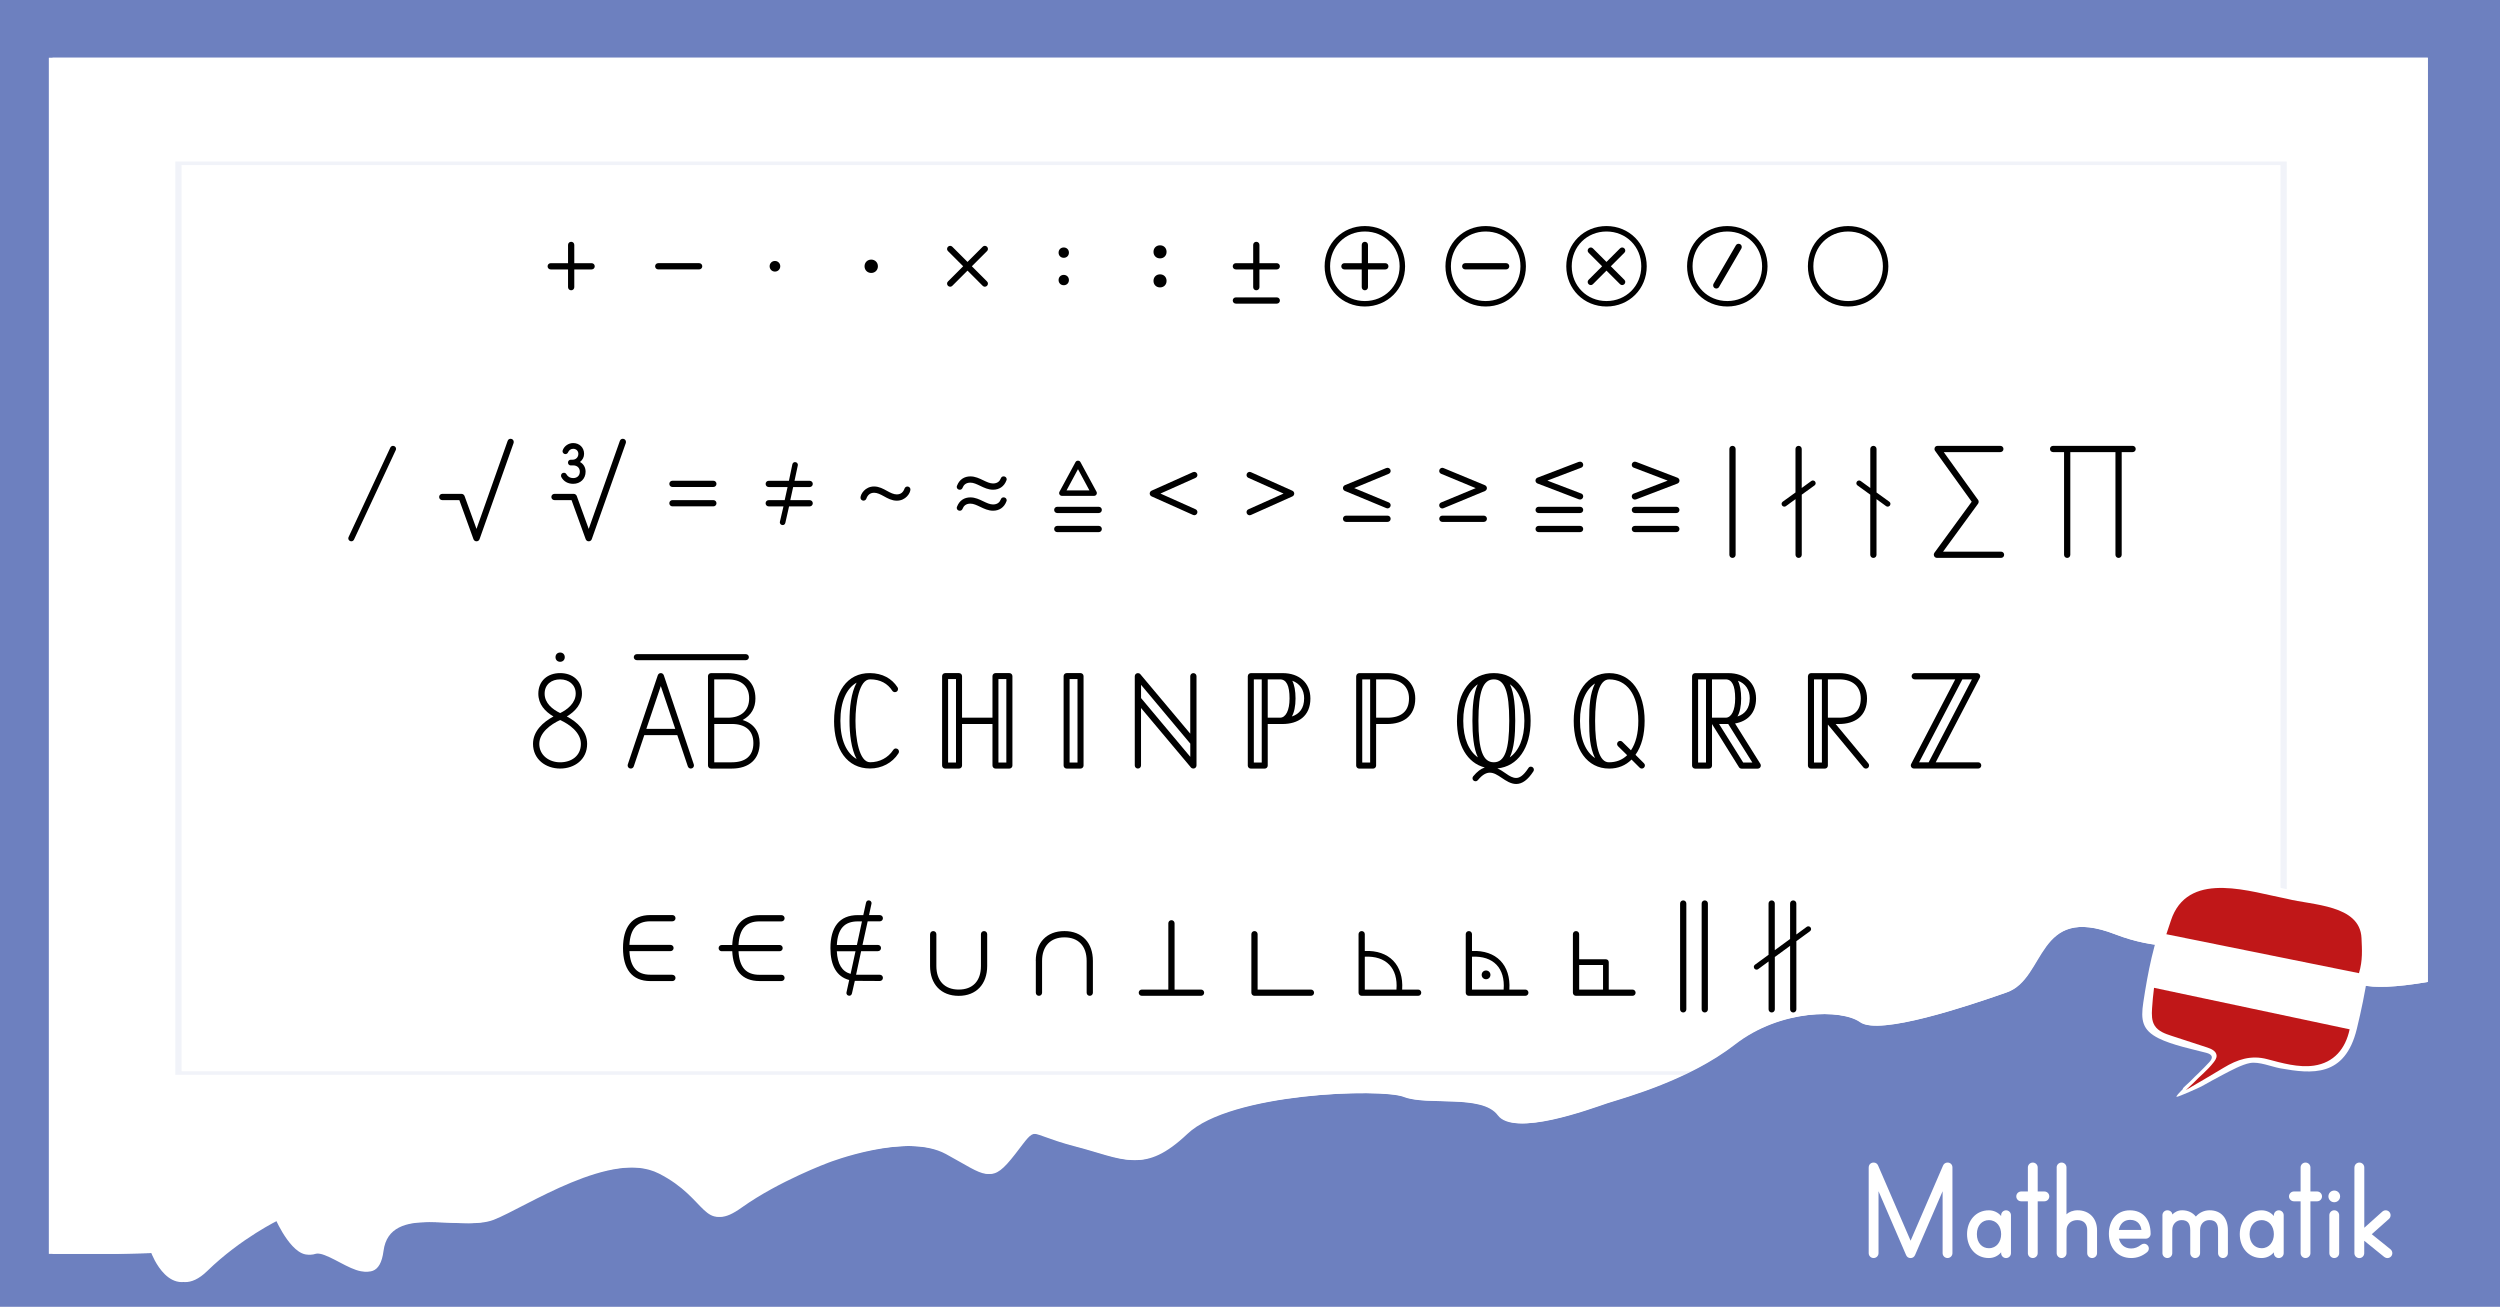 <?xml version="1.0" encoding="UTF-8"?>
<svg id="Ebene_1" data-name="Ebene 1" xmlns="http://www.w3.org/2000/svg" xmlns:xlink="http://www.w3.org/1999/xlink" viewBox="0 0 880 460">
  <defs>
    <style>
      .cls-1 {
        fill: #c01718;
      }

      .cls-2 {
        fill: #fff;
      }

      .cls-3 {
        fill: #6d80be;
      }

      .cls-4 {
        fill: #6d80bf;
      }

      .cls-5 {
        opacity: .1;
      }

      .cls-6 {
        clip-path: url(#clippath);
      }
    </style>
    <clipPath id="clippath">
      <path class="cls-2" d="M18.48,20.33v421.03h22.98l13.03-.31s6.59,17.93,18.44,6.36c11.86-11.57,25.32-18.04,25.32-18.04,0,0,6.29,14.39,12.74,11.99,6.59-2.4,21.81,15.95,24.01-1.04,2.2-16.89,27.67-6.57,38.79-10.95,11.27-4.38,41.72-25.13,59.14-16.27,17.42,8.86,15.22,21.27,28.25,11.89,13.03-9.28,30.45-15.74,30.45-15.74,0,0,27.81-10.84,42.16-3.02,14.35,7.82,15.22,10.74,23.57,0,8.34-10.74,3.95-7.4,21.37-2.82,17.42,4.48,24.01,10.11,39.23-4.27,15.22-14.49,68.65-16.16,76.7-13.03,8.05,3.13,27.52-1.04,33.08,6.46,5.56,7.61,31.76-2.09,38.21-4.27,6.59-2.09,28.69-8.13,44.79-20.64,16.1-12.51,37.91-12.51,44.35-7.82,6.59,4.69,37.47-5.63,51.38-10.53s10.25-31.28,38.21-20.44c27.96,10.84,49.77-2.61,49.77-2.61,0,0,2.2-5.73,21.81,0,19.18,5.53-8.49,27.32,38.35,19.39V20.33H18.48Z"/>
    </clipPath>
  </defs>
  <rect class="cls-4" width="880" height="460"/>
  <g id="Blatt_Papier" data-name="Blatt Papier">
    <path class="cls-2" d="M17.19,20.33v421.03h23.02l13.05-.31s6.6,17.93,18.47,6.36c12.02-11.57,25.36-18.04,25.36-18.04,0,0,6.3,14.39,12.75,11.99,6.6-2.4,21.84,15.95,24.04-1.04,2.2-16.89,27.71-6.57,38.85-10.95,11.29-4.38,41.78-25.13,59.23-16.27,17.45,8.86,15.25,21.27,28.3,11.89,13.05-9.28,30.49-15.74,30.49-15.74,0,0,27.86-10.84,42.22-3.02,14.37,7.82,15.25,10.74,23.6,0,8.36-10.74,3.96-7.4,21.4-2.82,17.45,4.48,24.04,10.11,39.29-4.27,15.25-14.49,68.76-16.16,76.82-13.03,8.21,3.23,27.56-1.04,33.13,6.46,5.57,7.61,31.81-2.09,38.26-4.27,6.6-2.09,28.73-8.13,44.86-20.64,16.13-12.51,37.97-12.51,44.42-7.82,6.6,4.69,37.53-5.63,51.46-10.53,13.93-4.9,10.26-31.28,38.26-20.44,28,10.84,49.85-2.61,49.85-2.61,0,0,2.2-5.73,21.84,0,19.21,5.53-8.5,27.32,38.41,19.39V20.33H17.19ZM17.19,20.33v421.03h23.02l13.05-.31s6.6,17.93,18.47,6.36c12.02-11.57,25.36-18.04,25.36-18.04,0,0,6.3,14.39,12.75,11.99,6.6-2.4,21.84,15.95,24.04-1.04,2.2-16.89,27.71-6.57,38.85-10.95,11.29-4.38,41.78-25.13,59.23-16.27,17.45,8.86,15.25,21.27,28.3,11.89,13.05-9.28,30.49-15.74,30.49-15.74,0,0,27.86-10.84,42.22-3.02,14.37,7.82,15.25,10.74,23.6,0,8.36-10.74,3.96-7.4,21.4-2.82,17.45,4.48,24.04,10.11,39.29-4.27,15.25-14.49,68.76-16.16,76.82-13.03,8.21,3.23,27.56-1.04,33.13,6.46,5.57,7.61,31.81-2.09,38.26-4.27,6.6-2.09,28.73-8.13,44.86-20.64,16.13-12.51,37.97-12.51,44.42-7.82,6.6,4.69,37.53-5.63,51.46-10.53,13.93-4.9,10.26-31.28,38.26-20.44,28,10.84,49.85-2.61,49.85-2.61,0,0,2.2-5.73,21.84,0,19.21,5.53-8.5,27.32,38.41,19.39V20.33H17.19Z"/>
    <g>
      <path class="cls-2" d="M18.48,20.33v421.03h22.98l13.03-.31s6.59,17.93,18.44,6.36c11.86-11.57,25.32-18.04,25.32-18.04,0,0,6.29,14.39,12.74,11.99,6.59-2.4,21.81,15.95,24.01-1.04,2.2-16.89,27.67-6.57,38.79-10.95,11.27-4.38,41.72-25.13,59.14-16.27,17.42,8.86,15.22,21.27,28.25,11.89,13.03-9.28,30.45-15.74,30.45-15.74,0,0,27.81-10.84,42.16-3.02,14.35,7.82,15.22,10.74,23.57,0,8.34-10.74,3.95-7.4,21.37-2.82,17.42,4.48,24.01,10.11,39.23-4.27,15.22-14.49,68.65-16.16,76.7-13.03,8.05,3.13,27.52-1.04,33.08,6.46,5.56,7.61,31.76-2.09,38.21-4.27,6.59-2.09,28.69-8.13,44.79-20.64,16.1-12.51,37.91-12.51,44.35-7.82,6.59,4.69,37.47-5.63,51.38-10.53s10.25-31.28,38.21-20.44c27.96,10.84,49.77-2.61,49.77-2.61,0,0,2.2-5.73,21.81,0,19.18,5.53-8.49,27.32,38.35,19.39V20.33H18.48Z"/>
      <g class="cls-6">
        <g class="cls-5">
          <g>
            <rect class="cls-2" x="62.81" y="57.49" width="741.02" height="320.21"/>
            <path class="cls-3" d="M804.93,378.32H61.71V56.87h743.23v321.45ZM63.91,377.08h738.82V58.11H63.91v318.97Z"/>
          </g>
        </g>
      </g>
    </g>
  </g>
  <g>
    <path class="cls-2" d="M825.68,318.44c-3.9-1.65-8.19-2.65-11.91-3.49-4.38-.99-8.76-1.97-13.15-2.91-5.03-1.09-10.09-2.15-15.23-2.39-7.96-.38-16.41,1.06-21.27,7.91-.86,1.21-1.4,2.67-1.96,4.07-4.08,10.19-6.09,20.45-7.72,31.23-.95,6.28-.35,9.75,5.43,12.64,4.61,2.3,11.77,3.8,16.71,5.08,2.19.57,2.61,1.64,1.1,3.29-1.17,1.29-2.51,2.62-3.83,3.92-.84.79-1.71,1.61-2.61,2.56l-.03.04c-.24.24-1.58,1.48-2.17,2.02-.51.47-.7.67-.7.96-.23.24-.48.49-.76.79,0,0-1.94,1.93-1.36,1.92.71-.01,8.01-3.28,8.67-3.65,2.55-1.43,5.1-2.85,7.69-4.2,2.62-1.37,6.61-3.54,9.44-4.05,3.18-.57,7.55,1.31,10.65,1.87,11.09,1.98,22.76,3.22,26.93-13.88,1.55-6.37,2.91-12.89,3.88-19.38.59-3.97.66-8.03.9-12.05.37-6.04-3.23-9.97-8.7-12.29Z"/>
    <path class="cls-2" d="M769.43,383.69c3.65-2.11,9.71-5.68,13.32-7.86,4.76-2.88,9.58-4.54,15.34-3.01,5.14,1.36,11.01,3.06,16.42,2.27,7.38-1.08,11.48-6.41,12.75-13.74,1.32-7.64,2.72-15.27,3.86-22.94.4-2.69.27-5.48.15-8.22-.18-4.26-3.01-6.83-6.43-8.54-6.1-3.05-13.12-3.89-19.76-5.21-7.04-1.4-14.21-3.57-21.51-3.79-3.67-.11-7.38.29-10.83,1.61-4.17,1.59-6.2,4.09-7.89,8.19-4.29,10.41-6.6,21.31-7.32,32.56-.13,2.08-.17,4.31.96,6.06,1.26,1.96,3.65,2.81,5.86,3.53,4.2,1.37,8.4,2.74,12.59,4.11,1.48.48,3.22,1.3,3.31,2.85.05.9-.51,1.7-1.06,2.41-2.29,2.93-4.57,4.57-7.08,7.22.01.02-2.69,2.51-2.68,2.51Z"/>
    <path class="cls-1" d="M830.36,342.55c1.36-4.52,1.07-8.3.89-12.35-.52-11.75-17.39-11.56-26.19-13.81-12.72-2.43-33.64-9.8-40.32,6.07-.59,1.44-1.66,4.92-2.18,6.39l67.8,13.71Z"/>
    <path class="cls-1" d="M758.22,347.71c-.31,2.42-.54,4.85-.7,7.3-.13,2.08-.17,4.31.96,6.06,1.26,1.96,3.65,2.81,5.86,3.53,4.2,1.37,8.4,2.74,12.59,4.11,1.48.48,3.22,1.3,3.31,2.85.05.9-.51,1.7-1.06,2.41-2.29,2.93-4.57,4.57-7.08,7.22.01.02-2.69,2.51-2.68,2.51,3.65-2.11,9.71-5.68,13.32-7.86,4.76-2.88,9.59-4.54,15.35-3.01,5.14,1.36,11.01,3.06,16.42,2.27,7.05-1.03,11.11-5.94,12.56-12.78l-68.85-14.61Z"/>
  </g>
  <g>
    <path d="M199.95,94.84h-6.1c-.62,0-1.1-.48-1.1-1.1s.48-1.1,1.1-1.1h6.1v-6.43c0-.62.48-1.1,1.1-1.1s1.1.48,1.1,1.1v6.43h6.1c.62,0,1.1.48,1.1,1.1s-.48,1.1-1.1,1.1h-6.1v6.24c0,.62-.48,1.1-1.1,1.1s-1.1-.48-1.1-1.1v-6.24Z"/>
    <path d="M246.1,92.63c.62,0,1.1.48,1.1,1.1s-.48,1.1-1.1,1.1h-14.4c-.62,0-1.1-.48-1.1-1.1s.48-1.1,1.1-1.1h14.4Z"/>
    <path d="M270.91,93.73c0-1.06.82-1.87,1.87-1.87s1.87.82,1.87,1.87-.82,1.87-1.87,1.87-1.87-.82-1.87-1.87Z"/>
    <path d="M304.32,93.73c0-1.34,1.01-2.35,2.35-2.35s2.35,1.01,2.35,2.35-1.01,2.35-2.35,2.35-2.35-1.01-2.35-2.35Z"/>
    <path d="M339.03,93.73l-5.33-5.33c-.24-.24-.34-.48-.34-.77,0-.62.53-1.1,1.1-1.1.29,0,.53.1.77.34l5.33,5.33,5.33-5.33c.24-.24.48-.34.77-.34.58,0,1.1.48,1.1,1.1,0,.29-.1.53-.34.77l-5.33,5.33,5.33,5.33c.24.24.34.48.34.77,0,.62-.53,1.1-1.1,1.1-.29,0-.53-.1-.77-.34l-5.33-5.33-5.33,5.33c-.24.24-.48.34-.77.34-.58,0-1.1-.48-1.1-1.1,0-.29.1-.53.34-.77l5.33-5.33Z"/>
    <path d="M372.62,88.93c0-1.06.77-1.82,1.82-1.82s1.82.77,1.82,1.82-.77,1.82-1.82,1.82-1.82-.77-1.82-1.82ZM372.62,98.58c0-1.06.77-1.82,1.82-1.82s1.82.77,1.82,1.82-.77,1.82-1.82,1.82-1.82-.77-1.82-1.82Z"/>
    <path d="M406.03,88.65c0-1.34.96-2.3,2.3-2.3s2.3.96,2.3,2.3-.96,2.3-2.3,2.3-2.3-.96-2.3-2.3ZM406.03,98.87c0-1.34.96-2.3,2.3-2.3s2.3.96,2.3,2.3-.96,2.3-2.3,2.3-2.3-.96-2.3-2.3Z"/>
    <path d="M441.12,94.84h-6.1c-.62,0-1.1-.48-1.1-1.1s.48-1.1,1.1-1.1h6.1v-6.43c0-.62.48-1.1,1.1-1.1s1.1.48,1.1,1.1v6.43h6.1c.62,0,1.1.48,1.1,1.1s-.48,1.1-1.1,1.1h-6.1v6.24c0,.62-.48,1.1-1.1,1.1s-1.1-.48-1.1-1.1v-6.24ZM449.43,104.68c.62,0,1.1.48,1.1,1.1s-.48,1.1-1.1,1.1h-14.4c-.62,0-1.1-.48-1.1-1.1s.48-1.1,1.1-1.1h14.4Z"/>
    <path d="M466.27,93.73c0-7.97,6.19-14.16,14.16-14.16s14.16,6.19,14.16,14.16-6.19,14.16-14.16,14.16-14.16-6.19-14.16-14.16ZM492.67,93.73c0-6.91-5.33-12.24-12.24-12.24s-12.24,5.33-12.24,12.24,5.33,12.24,12.24,12.24,12.24-5.33,12.24-12.24ZM479.33,94.84h-6.1c-.62,0-1.1-.48-1.1-1.1s.48-1.1,1.1-1.1h6.1v-6.43c0-.62.48-1.1,1.1-1.1s1.1.48,1.1,1.1v6.43h6.1c.62,0,1.1.48,1.1,1.1s-.48,1.1-1.1,1.1h-6.1v6.24c0,.62-.48,1.1-1.1,1.1s-1.1-.48-1.1-1.1v-6.24Z"/>
    <path d="M508.8,93.73c0-7.97,6.19-14.16,14.16-14.16s14.16,6.19,14.16,14.16-6.19,14.16-14.16,14.16-14.16-6.19-14.16-14.16ZM535.2,93.73c0-6.91-5.33-12.24-12.24-12.24s-12.24,5.33-12.24,12.24,5.33,12.24,12.24,12.24,12.24-5.33,12.24-12.24ZM530.16,92.63c.62,0,1.1.48,1.1,1.1s-.48,1.1-1.1,1.1h-14.4c-.62,0-1.1-.48-1.1-1.1s.48-1.1,1.1-1.1h14.4Z"/>
    <path d="M551.33,93.73c0-7.97,6.19-14.16,14.16-14.16s14.16,6.19,14.16,14.16-6.19,14.16-14.16,14.16-14.16-6.19-14.16-14.16ZM577.73,93.73c0-6.91-5.33-12.24-12.24-12.24s-12.24,5.33-12.24,12.24,5.33,12.24,12.24,12.24,12.24-5.33,12.24-12.24ZM563.95,93.73l-4.75-4.75c-.24-.24-.34-.48-.34-.77,0-.62.53-1.1,1.1-1.1.29,0,.53.1.77.34l4.75,4.75,4.75-4.75c.24-.24.48-.34.77-.34.58,0,1.1.48,1.1,1.1,0,.29-.1.53-.34.77l-4.75,4.75,4.75,4.75c.24.24.34.48.34.77,0,.62-.53,1.1-1.1,1.1-.29,0-.53-.1-.77-.34l-4.75-4.75-4.75,4.75c-.24.24-.48.34-.77.34-.58,0-1.1-.48-1.1-1.1,0-.29.1-.53.34-.77l4.75-4.75Z"/>
    <path d="M593.85,93.73c0-7.97,6.19-14.16,14.16-14.16s14.16,6.19,14.16,14.16-6.19,14.16-14.16,14.16-14.16-6.19-14.16-14.16ZM620.26,93.73c0-6.91-5.33-12.24-12.24-12.24s-12.24,5.33-12.24,12.24,5.33,12.24,12.24,12.24,12.24-5.33,12.24-12.24ZM611.04,86.34c.19-.34.58-.53.96-.53.62,0,1.1.48,1.1,1.1,0,.19-.05.38-.14.58l-7.87,13.54c-.19.34-.58.53-.96.53-.62,0-1.1-.48-1.1-1.1,0-.19.05-.38.14-.58l7.87-13.54Z"/>
    <path d="M636.38,93.73c0-7.97,6.19-14.16,14.16-14.16s14.16,6.19,14.16,14.16-6.19,14.16-14.16,14.16-14.16-6.19-14.16-14.16ZM662.78,93.73c0-6.91-5.33-12.24-12.24-12.24s-12.24,5.33-12.24,12.24,5.33,12.24,12.24,12.24,12.24-5.33,12.24-12.24Z"/>
    <path d="M137.39,157.56c.19-.38.53-.62.96-.62.58,0,1.06.48,1.06,1.01,0,.1,0,.24-.1.48l-14.69,31.49c-.19.38-.53.62-.96.62-.58,0-1.06-.48-1.06-1.01,0-.1,0-.24.1-.48l14.69-31.49Z"/>
    <path d="M161.68,176.04h-6c-.62,0-1.1-.48-1.1-1.1s.48-1.1,1.1-1.1h6.77c.48,0,.86.29,1.06.72l4.22,11.62,10.95-30.96c.19-.58.67-.77,1.06-.77.62,0,1.1.48,1.1,1.1,0,.14,0,.24-.05.38l-12,33.89c-.19.48-.62.72-1.06.72s-.86-.24-1.06-.72l-4.99-13.78Z"/>
    <path d="M201.18,176.04h-6c-.62,0-1.1-.48-1.1-1.1s.48-1.1,1.1-1.1h6.77c.48,0,.86.29,1.06.72l4.22,11.62,10.95-30.96c.19-.58.67-.77,1.06-.77.62,0,1.1.48,1.1,1.1,0,.14,0,.24-.05.38l-12,33.89c-.19.48-.62.72-1.06.72s-.86-.24-1.06-.72l-4.99-13.78ZM200.94,163.84c-.58,0-1.01-.43-1.01-1.01s.43-1.01,1.01-1.01h.62c1.15,0,2.02-.86,2.02-2.06,0-1.01-.72-1.78-1.82-1.78-.86,0-1.49.53-1.78,1.2-.14.34-.48.67-.96.67-.53,0-1.01-.48-1.01-1.01,0-.05,0-.14.05-.29.53-1.58,2.11-2.59,3.7-2.59,2.21,0,3.84,1.58,3.84,3.79,0,1.2-.53,2.11-1.44,2.88,1.25.67,1.97,1.92,1.97,3.41,0,2.5-1.82,4.27-4.37,4.27-1.82,0-3.36-.82-4.18-2.4-.05-.1-.1-.29-.1-.48,0-.58.43-1.01,1.01-1.01.34,0,.67.14.86.48.53.91,1.3,1.39,2.4,1.39,1.44,0,2.35-.91,2.35-2.26,0-1.25-.86-2.21-2.35-2.21h-.82Z"/>
    <path d="M251.1,169.22c.62,0,1.1.48,1.1,1.1s-.48,1.1-1.1,1.1h-14.4c-.62,0-1.1-.48-1.1-1.1s.48-1.1,1.1-1.1h14.4ZM251.1,176.04c.62,0,1.1.48,1.1,1.1s-.48,1.1-1.1,1.1h-14.4c-.62,0-1.1-.48-1.1-1.1s.48-1.1,1.1-1.1h14.4Z"/>
    <path d="M275.77,178.25h-5.18c-.62,0-1.1-.48-1.1-1.1s.48-1.1,1.1-1.1h5.62l1.01-4.61h-6.62c-.62,0-1.1-.48-1.1-1.1s.48-1.1,1.1-1.1h7.1l1.2-5.76c.14-.58.53-.82.96-.82.62,0,1.1.53.96,1.2l-1.15,5.38h5.33c.62,0,1.1.48,1.1,1.1s-.48,1.1-1.1,1.1h-5.81l-1.01,4.61h6.82c.62,0,1.1.48,1.1,1.1s-.48,1.1-1.1,1.1h-7.25l-1.3,5.76c-.14.58-.53.82-.96.82-.62,0-1.1-.53-.96-1.2l1.25-5.38Z"/>
    <path d="M302.89,175.22c0-1.3,1.63-3.98,4.8-3.98,1.73,0,3.22.82,4.51,1.54s2.4,1.25,3.46,1.25c1.39,0,2.26-.72,2.74-2.06.14-.43.58-.72,1.01-.72.58,0,1.06.48,1.06,1.01,0,1.3-1.63,3.98-4.8,3.98-1.73,0-3.22-.82-4.51-1.54-1.3-.72-2.4-1.25-3.46-1.25-1.34,0-2.26.72-2.74,2.06-.14.43-.58.72-1.01.72-.58,0-1.06-.48-1.06-1.01Z"/>
    <path d="M336.78,171.38c0-.1,0-.19.1-.43.82-2.16,2.54-3.26,4.7-3.26,1.68,0,3.17.72,4.46,1.34s2.4,1.15,3.5,1.15c1.68,0,2.4-.91,2.74-1.78.19-.48.53-.72,1.01-.72.58,0,1.06.43,1.06,1.01,0,.1,0,.19-.1.43-.82,2.16-2.54,3.26-4.71,3.26-1.68,0-3.17-.72-4.46-1.34-1.3-.62-2.4-1.15-3.5-1.15-1.68,0-2.4.91-2.74,1.78-.19.48-.53.72-1.01.72-.58,0-1.06-.43-1.06-1.01ZM336.78,178.77c0-.1,0-.19.1-.43.82-2.16,2.54-3.26,4.7-3.26,1.68,0,3.17.72,4.46,1.34s2.4,1.15,3.5,1.15c1.68,0,2.4-.91,2.74-1.78.19-.48.53-.72,1.01-.72.58,0,1.06.43,1.06,1.01,0,.1,0,.19-.1.43-.82,2.16-2.54,3.26-4.71,3.26-1.68,0-3.17-.72-4.46-1.34-1.3-.62-2.4-1.15-3.5-1.15-1.68,0-2.4.91-2.74,1.78-.19.48-.53.72-1.01.72-.58,0-1.06-.43-1.06-1.01Z"/>
    <path d="M386.75,178.39c.62,0,1.1.48,1.1,1.1s-.48,1.1-1.1,1.1h-14.59c-.62,0-1.1-.48-1.1-1.1s.48-1.1,1.1-1.1h14.59ZM386.75,185.11c.62,0,1.1.48,1.1,1.1s-.48,1.1-1.1,1.1h-14.59c-.62,0-1.1-.48-1.1-1.1s.48-1.1,1.1-1.1h14.59ZM378.59,162.64c.19-.34.53-.48.86-.48s.67.14.86.48l5.67,10.46c.34.67-.14,1.44-.86,1.44h-11.33c-.72,0-1.2-.77-.86-1.44l5.66-10.46ZM383.48,172.63l-4.03-7.49-4.03,7.49h8.06Z"/>
    <path d="M419.96,166.2c.14-.05.29-.1.43-.1.58,0,1.1.48,1.1,1.1,0,.43-.24.82-.67,1.01l-12.34,5.52,12.34,5.52c.43.19.67.58.67,1.01,0,.62-.53,1.1-1.1,1.1-.14,0-.29-.05-.43-.1l-14.59-6.53c-.43-.19-.67-.62-.67-1.01s.24-.82.67-1.01l14.59-6.53Z"/>
    <path d="M451.79,173.73l-12.34-5.52c-.43-.19-.67-.58-.67-1.01,0-.62.53-1.1,1.1-1.1.14,0,.29.05.43.1l14.59,6.53c.43.19.67.62.67,1.01s-.24.82-.67,1.01l-14.59,6.53c-.14.05-.29.1-.43.1-.58,0-1.1-.48-1.1-1.1,0-.43.24-.82.67-1.01l12.34-5.52Z"/>
    <path d="M487.98,164.76c.14-.05.29-.1.43-.1.58,0,1.1.48,1.1,1.1,0,.43-.24.82-.67,1.01l-12.15,5.04,12.15,5.04c.43.19.67.58.67,1.01,0,.62-.53,1.1-1.1,1.1-.14,0-.29-.05-.43-.1l-14.59-6.05c-.43-.19-.67-.62-.67-1.01s.24-.82.67-1.01l14.59-6.05ZM488.41,181.51c.62,0,1.1.48,1.1,1.1s-.48,1.1-1.1,1.1h-14.59c-.62,0-1.1-.48-1.1-1.1s.48-1.1,1.1-1.1h14.59Z"/>
    <path d="M519.42,171.81l-12.15-5.04c-.43-.19-.67-.58-.67-1.01,0-.62.53-1.1,1.1-1.1.14,0,.29.05.43.1l14.59,6.05c.43.19.67.62.67,1.01s-.24.82-.67,1.01l-14.59,6.05c-.14.05-.29.1-.43.1-.58,0-1.1-.48-1.1-1.1,0-.43.24-.82.67-1.01l12.15-5.04ZM522.3,181.51c.62,0,1.1.48,1.1,1.1s-.48,1.1-1.1,1.1h-14.59c-.62,0-1.1-.48-1.1-1.1s.48-1.1,1.1-1.1h14.59Z"/>
    <path d="M555.71,162.6c.14-.05.34-.1.48-.1.58,0,1.1.48,1.1,1.1,0,.43-.24.86-.67,1.01l-11.95,4.56,11.95,4.56c.43.14.67.58.67,1.01,0,.62-.53,1.1-1.1,1.1-.14,0-.34-.05-.48-.1l-14.55-5.57c-.43-.19-.67-.62-.67-1.01s.24-.82.67-1.01l14.55-5.57ZM556.19,178.39c.62,0,1.1.48,1.1,1.1s-.48,1.1-1.1,1.1h-14.59c-.62,0-1.1-.48-1.1-1.1s.48-1.1,1.1-1.1h14.59ZM556.19,185.11c.62,0,1.1.48,1.1,1.1s-.48,1.1-1.1,1.1h-14.59c-.62,0-1.1-.48-1.1-1.1s.48-1.1,1.1-1.1h14.59Z"/>
    <path d="M587,169.17l-11.95-4.56c-.43-.14-.67-.58-.67-1.01,0-.62.53-1.1,1.1-1.1.14,0,.34.05.48.1l14.55,5.57c.43.19.67.62.67,1.01s-.24.82-.67,1.01l-14.55,5.57c-.14.05-.34.1-.48.1-.58,0-1.1-.48-1.1-1.1,0-.43.24-.86.67-1.01l11.95-4.56ZM590.07,178.39c.62,0,1.1.48,1.1,1.1s-.48,1.1-1.1,1.1h-14.59c-.62,0-1.1-.48-1.1-1.1s.48-1.1,1.1-1.1h14.59ZM590.07,185.11c.62,0,1.1.48,1.1,1.1s-.48,1.1-1.1,1.1h-14.59c-.62,0-1.1-.48-1.1-1.1s.48-1.1,1.1-1.1h14.59Z"/>
    <path d="M608.74,158.04c0-.62.48-1.1,1.1-1.1s1.1.48,1.1,1.1v37.25c0,.62-.48,1.1-1.1,1.1s-1.1-.48-1.1-1.1v-37.25Z"/>
    <path d="M632.02,175.7l-3.36,2.45c-.19.14-.38.19-.58.19-.53,0-.96-.43-.96-.96,0-.34.14-.58.38-.77l4.51-3.26v-15.31c0-.62.48-1.1,1.1-1.1s1.1.48,1.1,1.1v13.73l3.36-2.45c.19-.14.38-.19.58-.19.53,0,.96.43.96.96,0,.34-.14.58-.38.77l-4.51,3.26v21.17c0,.62-.48,1.1-1.1,1.1s-1.1-.48-1.1-1.1v-19.59Z"/>
    <path d="M658.33,174.12l-4.51-3.26c-.24-.19-.38-.43-.38-.77,0-.53.43-.96.96-.96.19,0,.38.05.58.19l3.36,2.45v-13.73c0-.62.48-1.1,1.1-1.1s1.1.48,1.1,1.1v15.31l4.51,3.26c.24.19.38.43.38.77,0,.53-.43.96-.96.96-.19,0-.38-.05-.58-.19l-3.36-2.45v19.59c0,.62-.48,1.1-1.1,1.1s-1.1-.48-1.1-1.1v-21.17Z"/>
    <path d="M694.04,176.61l-12.91-17.95c-.14-.19-.19-.38-.19-.62,0-.67.43-1.1,1.1-1.1h22.08c.62,0,1.1.48,1.1,1.1s-.48,1.1-1.1,1.1h-19.92l12.1,16.85c.14.14.19.38.19.62s-.05.43-.19.67l-12.34,16.9h20.4c.62,0,1.1.48,1.1,1.1s-.48,1.1-1.1,1.1h-22.56c-.62,0-1.1-.53-1.1-1.1,0-.19.05-.43.19-.67l13.15-18Z"/>
    <path d="M726.53,159.14h-3.84c-.62,0-1.1-.48-1.1-1.1s.48-1.1,1.1-1.1h27.99c.62,0,1.1.48,1.1,1.1s-.48,1.1-1.1,1.1h-3.84v36.15c0,.62-.48,1.1-1.1,1.1s-1.1-.48-1.1-1.1v-36.15h-15.89v36.15c0,.62-.48,1.1-1.1,1.1s-1.1-.48-1.1-1.1v-36.15Z"/>
    <path d="M187.62,261.85c0-4.51,3.55-7.68,7.2-9.65-3.02-1.78-5.33-4.32-5.33-8.02,0-4.51,3.26-7.25,7.68-7.25s7.68,2.74,7.68,7.2c0,3.65-2.35,6.29-5.33,8.06,3.7,1.97,7.15,5.14,7.15,9.65,0,5.52-4.42,8.69-9.5,8.69s-9.55-3.26-9.55-8.69ZM204.47,261.85c0-4.03-4.03-6.91-7.3-8.4-3.26,1.49-7.34,4.42-7.34,8.4s3.41,6.48,7.34,6.48,7.3-2.21,7.3-6.48ZM202.65,244.13c0-3.12-2.45-4.99-5.47-4.99s-5.47,1.73-5.47,5.04,2.74,5.52,5.47,6.82c2.69-1.3,5.47-3.65,5.47-6.86Z"/>
    <path d="M195.54,231.32c0-.96.67-1.63,1.63-1.63s1.63.67,1.63,1.63-.67,1.63-1.63,1.63-1.63-.67-1.63-1.63Z"/>
    <path d="M262.55,230.26c.58,0,1.06.48,1.06,1.06s-.48,1.06-1.06,1.06h-38.4c-.58,0-1.06-.48-1.06-1.06s.48-1.06,1.06-1.06h38.4Z"/>
    <path d="M231.54,237.7c.19-.53.62-.77,1.06-.77s.86.24,1.06.77l10.56,31.39c.05.14.05.24.05.34,0,.62-.48,1.1-1.1,1.1-.43,0-.86-.24-1.06-.77l-3.7-10.99h-11.62l-3.7,10.99c-.19.53-.62.77-1.06.77-.62,0-1.1-.48-1.1-1.1,0-.1,0-.19.05-.34l10.56-31.39ZM237.69,256.57l-5.09-15.07-5.09,15.07h10.18Z"/>
    <path d="M249.2,238.04c0-.62.48-1.1,1.1-1.1h5.86c6.14,0,9.75,3.31,9.75,8.93,0,3.26-1.44,5.91-4.51,7.58,3.84,1.15,6,4.08,6,8.11,0,5.62-3.65,8.98-9.84,8.98h-7.25c-.62,0-1.1-.48-1.1-1.1v-31.39ZM256.21,252.63c4.66,0,7.49-2.54,7.49-6.77s-2.64-6.72-7.54-6.72h-4.75v13.49h4.8ZM257.56,268.33c4.99,0,7.63-2.35,7.63-6.77s-2.83-6.72-7.58-6.72h-6.19v13.49h6.14Z"/>
    <path d="M293.6,253.73c0-10.03,4.51-16.9,12.67-16.8,4.32.05,7.63,1.87,9.65,4.99.14.24.19.43.19.62,0,.62-.48,1.1-1.1,1.1-.34,0-.72-.19-.91-.48-1.63-2.54-4.22-4.03-7.83-4.03-3.84,0-5.14,8.35-5.14,14.59s1.3,14.59,5.14,14.59c3.36,0,6.34-1.58,8.11-4.27.29-.43.58-.58.96-.58.62,0,1.1.48,1.1,1.1,0,.19-.05.38-.19.62-2.16,3.41-5.95,5.33-9.99,5.33-8.11,0-12.67-6.77-12.67-16.8ZM299.03,253.73c0-4.51.53-9.79,2.5-13.44-3.55,2.02-5.71,6.62-5.71,13.44s2.16,11.38,5.71,13.44c-1.92-3.5-2.5-8.93-2.5-13.44Z"/>
    <path d="M331.62,237.99c0-.58.48-1.06,1.06-1.06h4.9c.58,0,1.06.48,1.06,1.06v14.64h10.71v-14.64c0-.58.48-1.06,1.06-1.06h4.9c.58,0,1.06.48,1.06,1.06v31.49c0,.58-.48,1.06-1.06,1.06h-4.9c-.58,0-1.06-.48-1.06-1.06v-14.64h-10.71v14.64c0,.58-.48,1.06-1.06,1.06h-4.9c-.58,0-1.06-.48-1.06-1.06v-31.49ZM336.51,268.42v-29.38h-2.78v29.38h2.78ZM354.23,268.42v-29.38h-2.78v29.38h2.78Z"/>
    <path d="M374.39,237.99c0-.58.48-1.06,1.06-1.06h4.9c.58,0,1.06.48,1.06,1.06v31.49c0,.58-.48,1.06-1.06,1.06h-4.9c-.58,0-1.06-.48-1.06-1.06v-31.49ZM379.28,268.42v-29.38h-2.78v29.38h2.78Z"/>
    <path d="M399.44,238.04c0-.62.48-1.1,1.1-1.1.29,0,.62.1.86.38l17.57,20.93v-20.21c0-.62.48-1.1,1.1-1.1s1.1.48,1.1,1.1v31.39c0,.62-.48,1.1-1.1,1.1-.29,0-.62-.1-.86-.38l-17.57-20.93v20.21c0,.62-.48,1.1-1.1,1.1s-1.1-.48-1.1-1.1v-31.39ZM418.98,266.41v-4.66l-17.33-20.69v4.66l17.33,20.69Z"/>
    <path d="M439.23,238.04c0-.62.48-1.1,1.1-1.1h11.19c5.71,0,9.74,3.36,9.74,8.93,0,6.29-4.37,8.98-9.84,8.98h-5.18v14.64c0,.58-.48,1.06-1.06,1.06h-4.9c-.58,0-1.06-.48-1.06-1.06v-31.44ZM444.13,268.42v-29.28h-2.78v29.28h2.78ZM450.56,252.63c2.02,0,3.36-2.54,3.36-6.77,0-4.61-1.15-6.72-3.36-6.72h-4.32v13.49h4.32ZM459.06,245.86c0-3.07-1.54-5.28-4.18-6.24.72,1.39,1.15,3.55,1.15,6.24s-.48,4.95-1.3,6.34c2.69-.86,4.32-2.93,4.32-6.34Z"/>
    <path d="M477.39,238.04c0-.62.48-1.1,1.1-1.1h9.94c5.71,0,9.74,3.36,9.74,8.93,0,6.29-4.37,8.98-9.84,8.98h-3.94v14.64c0,.58-.48,1.06-1.06,1.06h-4.9c-.58,0-1.06-.48-1.06-1.06v-31.44ZM482.29,268.42v-29.28h-2.78v29.28h2.78ZM488.34,252.63c4.71,0,7.63-2.11,7.63-6.77,0-4.13-2.78-6.72-7.54-6.72h-4.03v13.49h3.94Z"/>
    <path d="M512.86,253.73c0-10.22,5.04-16.8,12.96-16.8s12.96,6.58,12.96,16.8c0,9.55-4.56,16.08-11.71,16.75,1.01.43,1.97,1.06,3.12,1.87,1.15.82,2.3,1.49,3.5,1.49,1.06,0,2.45-.62,4.32-3.5.19-.29.43-.48.86-.48.58,0,1.06.48,1.06,1.06,0,.19-.05.38-.19.62-1.97,3.02-3.94,4.42-6.05,4.42-1.87,0-3.6-1.15-5.09-2.16-1.49-1.01-2.78-1.82-4.18-1.82-1.1,0-2.5.53-4.22,2.64-.24.24-.48.38-.82.38-.62,0-1.06-.48-1.06-1.06,0-.24.1-.48.24-.67,1.39-1.68,2.74-2.69,4.08-3.12-6.19-1.58-9.79-7.87-9.79-16.42ZM518.29,253.73c0-4.8.34-9.65,1.87-12.87-3.17,2.26-5.09,6.67-5.09,12.87s1.97,10.61,5.14,12.87c-1.54-3.22-1.92-8.11-1.92-12.87ZM531.25,253.73c0-10.37-1.63-14.59-5.42-14.59s-5.42,4.22-5.42,14.59,1.63,14.59,5.42,14.59,5.42-4.27,5.42-14.59ZM536.58,253.73c0-6.19-1.92-10.61-5.09-12.87,1.54,3.22,1.87,8.06,1.87,12.87s-.38,9.65-1.92,12.87c3.17-2.26,5.14-6.62,5.14-12.87Z"/>
    <path d="M574.3,267.37c-2.06,2.06-4.7,3.17-7.87,3.17-7.83,0-12.48-6.91-12.48-16.8s4.66-16.8,12.48-16.8,12.48,6.91,12.48,16.8c0,4.8-1.06,8.93-3.22,11.95l2.98,2.98c.24.24.34.48.34.77,0,.62-.53,1.1-1.1,1.1-.29,0-.53-.1-.77-.34l-2.83-2.83ZM559.38,253.73c0-5.28.29-9.55,2.06-13.15-3.26,2.16-5.28,6.62-5.28,13.15s2.06,10.95,5.28,13.11c-1.82-3.79-2.06-7.97-2.06-13.11ZM569.55,262.66c-.24-.24-.34-.48-.34-.77,0-.62.53-1.1,1.1-1.1.29,0,.53.1.77.34l3.02,2.98c1.68-2.5,2.59-5.95,2.59-10.37,0-9.41-4.22-14.59-10.27-14.59-3.41,0-4.94,5.57-4.94,14.59s1.49,14.59,4.85,14.59c2.45,0,4.66-.77,6.43-2.5l-3.22-3.17Z"/>
    <path d="M595.61,238.04c0-.62.48-1.1,1.1-1.1h11.67c5.71,0,9.75,3.36,9.75,8.93,0,5.28-3.17,8.07-7.39,8.79l8.93,14.26c.1.19.14.38.14.58,0,.58-.48,1.06-1.06,1.06h-5.71c-.38,0-.72-.19-.91-.48l-9.5-15.22v14.64c0,.58-.48,1.06-1.06,1.06h-4.9c-.58,0-1.06-.48-1.06-1.06v-31.44ZM600.51,268.42v-29.28h-2.78v29.28h2.78ZM607.42,252.63c2.02,0,3.36-2.54,3.36-6.77,0-4.61-1.15-6.72-3.36-6.72h-4.8v13.49h4.8ZM616.83,268.42l-8.5-13.58h-3.22l8.5,13.58h3.22ZM615.92,245.86c0-3.07-1.54-5.28-4.18-6.24.72,1.39,1.15,3.55,1.15,6.24s-.48,4.95-1.3,6.34c2.69-.86,4.32-2.93,4.32-6.34Z"/>
    <path d="M636.41,238.04c0-.62.48-1.1,1.1-1.1h9.94c5.71,0,9.74,3.36,9.74,8.93,0,6.29-4.37,8.98-9.84,8.98h-1.2l11.47,13.83c.19.19.29.48.29.77,0,.62-.48,1.1-1.1,1.1-.29,0-.58-.1-.82-.34l-12.58-15.17v14.45c0,.58-.48,1.06-1.06,1.06h-4.9c-.58,0-1.06-.48-1.06-1.06v-31.44ZM641.31,268.42v-29.28h-2.78v29.28h2.78ZM647.36,252.63c4.71,0,7.63-2.11,7.63-6.77,0-4.13-2.78-6.72-7.54-6.72h-4.03v13.49h3.94Z"/>
    <path d="M688.25,239.14h-14.26c-.62,0-1.1-.48-1.1-1.1s.48-1.1,1.1-1.1h21.94c.62,0,1.1.53,1.1,1.1,0,.19-.05.34-.14.53l-15.51,29.76h14.93c.62,0,1.1.48,1.1,1.1s-.48,1.1-1.1,1.1h-22.61c-.62,0-1.1-.53-1.1-1.1,0-.19.05-.34.14-.53l15.5-29.76ZM678.89,268.33l15.22-29.19h-3.36l-15.22,29.19h3.36Z"/>
    <path d="M236.68,343.14c.62,0,1.1.48,1.1,1.1s-.48,1.1-1.1,1.1h-7.73c-6.58,0-9.65-4.32-9.65-11.62s3.07-11.62,9.65-11.62h7.73c.62,0,1.1.48,1.1,1.1s-.48,1.1-1.1,1.1h-7.73c-4.66,0-7.1,2.54-7.39,8.3h14.45c.62,0,1.1.48,1.1,1.1s-.48,1.1-1.1,1.1h-14.45c.29,5.76,2.74,8.3,7.39,8.3h7.73Z"/>
    <path d="M254.05,334.84c-.62,0-1.1-.48-1.1-1.1s.48-1.1,1.1-1.1h3.7c.29-6.62,3.36-10.51,9.6-10.51h7.73c.62,0,1.1.48,1.1,1.1s-.48,1.1-1.1,1.1h-7.73c-4.66,0-7.1,2.54-7.39,8.3h14.45c.62,0,1.1.48,1.1,1.1s-.48,1.1-1.1,1.1h-14.45c.29,5.76,2.74,8.3,7.39,8.3h7.73c.62,0,1.1.48,1.1,1.1s-.48,1.1-1.1,1.1h-7.73c-6.24,0-9.31-3.89-9.6-10.51h-3.7Z"/>
    <path d="M298.93,344.97c-4.51-1.2-6.62-5.18-6.62-11.23,0-7.3,3.07-11.62,9.65-11.62h1.92l.96-4.37c.14-.58.53-.82.96-.82.62,0,1.1.53.96,1.2l-.86,3.98h3.79c.62,0,1.1.48,1.1,1.1s-.48,1.1-1.1,1.1h-4.27l-1.82,8.3h5.42c.62,0,1.1.48,1.1,1.1s-.48,1.1-1.1,1.1h-5.9l-1.78,8.3h8.35c.62,0,1.1.48,1.1,1.1s-.48,1.1-1.1,1.1l-8.79-.05-1.01,4.42c-.14.58-.53.82-.96.82-.62,0-1.1-.53-.96-1.2l.96-4.37ZM303.4,324.33h-1.44c-4.66,0-7.1,2.54-7.39,8.3h7.06l1.78-8.3ZM301.14,334.84h-6.58c.24,4.56,1.82,7.1,4.85,7.97l1.73-7.97Z"/>
    <path d="M327.4,328.84c0-.62.48-1.1,1.1-1.1s1.1.48,1.1,1.1v11.19c0,5.23,2.93,8.3,7.87,8.3s7.82-3.02,7.82-8.3v-11.19c0-.62.48-1.1,1.1-1.1s1.1.48,1.1,1.1v11.19c0,6.34-3.79,10.51-10.03,10.51s-10.08-4.13-10.08-10.51v-11.19Z"/>
    <path d="M364.59,338.25c0-6.38,3.79-10.51,10.08-10.51s10.03,4.18,10.03,10.51v11.18c0,.62-.48,1.1-1.1,1.1s-1.1-.48-1.1-1.1v-11.18c0-5.28-2.93-8.3-7.82-8.3s-7.87,3.07-7.87,8.3v11.18c0,.62-.48,1.1-1.1,1.1s-1.1-.48-1.1-1.1v-11.18Z"/>
    <path d="M411.25,348.33v-23.33c0-.62.48-1.1,1.1-1.1s1.1.48,1.1,1.1v23.33h9.31c.62,0,1.1.48,1.1,1.1s-.48,1.1-1.1,1.1h-20.83c-.62,0-1.1-.48-1.1-1.1s.48-1.1,1.1-1.1h9.31Z"/>
    <path d="M440.48,328.84c0-.62.48-1.1,1.1-1.1s1.1.48,1.1,1.1v19.49h18.77c.62,0,1.1.48,1.1,1.1s-.48,1.1-1.1,1.1h-19.87c-.62,0-1.1-.48-1.1-1.1v-20.59Z"/>
    <path d="M478.21,328.84c0-.62.48-1.1,1.1-1.1s1.1.48,1.1,1.1v5.91c8.54-.38,13.73,4.94,13.15,13.58h5.62c.62,0,1.1.48,1.1,1.1s-.48,1.1-1.1,1.1h-19.87c-.62,0-1.1-.48-1.1-1.1v-20.59ZM491.55,348.33c.62-7.54-3.65-11.95-11.14-11.57v11.57h11.14Z"/>
    <path d="M515.94,328.84c0-.62.48-1.1,1.1-1.1s1.1.48,1.1,1.1v5.91c8.54-.38,13.73,4.94,13.15,13.58h5.62c.62,0,1.1.48,1.1,1.1s-.48,1.1-1.1,1.1h-19.87c-.62,0-1.1-.48-1.1-1.1v-20.59ZM529.28,348.33c.62-7.54-3.65-11.95-11.14-11.57v11.57h11.14ZM523.09,341.61c.86,0,1.54.67,1.54,1.54s-.67,1.54-1.54,1.54-1.54-.67-1.54-1.54.67-1.54,1.54-1.54Z"/>
    <path d="M553.66,328.84c0-.62.48-1.1,1.1-1.1s1.1.48,1.1,1.1v8.83h9.41c.58,0,1.01.43,1.01,1.01v9.65h8.35c.62,0,1.1.48,1.1,1.1s-.48,1.1-1.1,1.1h-19.87c-.62,0-1.1-.48-1.1-1.1v-20.59ZM564.27,348.33v-8.64h-8.4v8.64h8.4Z"/>
    <path d="M591.39,318.04c0-.62.48-1.1,1.1-1.1s1.1.48,1.1,1.1v37.25c0,.62-.48,1.1-1.1,1.1s-1.1-.48-1.1-1.1v-37.25ZM598.98,318.04c0-.62.48-1.1,1.1-1.1s1.1.48,1.1,1.1v37.25c0,.62-.48,1.1-1.1,1.1s-1.1-.48-1.1-1.1v-37.25Z"/>
    <path d="M622.54,338.44l-3.65,2.69c-.19.14-.38.19-.58.19-.53,0-.96-.43-.96-.96,0-.34.14-.58.38-.77l4.8-3.5v-18.05c0-.62.48-1.1,1.1-1.1s1.1.48,1.1,1.1v16.42l5.38-3.94v-12.48c0-.62.48-1.1,1.1-1.1s1.1.48,1.1,1.1v10.9l3.65-2.69c.19-.14.38-.19.58-.19.53,0,.96.43.96.96,0,.34-.14.58-.38.77l-4.8,3.5v24c0,.62-.48,1.1-1.1,1.1s-1.1-.48-1.1-1.1v-22.37l-5.38,3.94v18.43c0,.62-.48,1.1-1.1,1.1s-1.1-.48-1.1-1.1v-16.85Z"/>
  </g>
  <g>
    <path class="cls-2" d="M657.79,410.95c0-1.1.82-1.73,1.73-1.73.72,0,1.3.38,1.58,1.06l11.43,26.45,11.42-26.45c.29-.67.87-1.06,1.58-1.06.91,0,1.73.62,1.73,1.73v30.15c0,.96-.77,1.73-1.73,1.73s-1.73-.77-1.73-1.73v-21.79l-9.7,22.47c-.29.67-.86,1.06-1.58,1.06s-1.3-.38-1.58-1.06l-9.7-22.47v21.79c0,.96-.77,1.73-1.73,1.73s-1.73-.77-1.73-1.73v-30.15Z"/>
    <path class="cls-2" d="M704.4,440.81c-1.06,1.3-2.64,2.02-4.32,2.02-4.66,0-7.68-3.74-7.68-8.4s3.02-8.4,7.68-8.4c1.68,0,3.26.72,4.32,2.02v-.29c0-.96.77-1.73,1.73-1.73s1.73.77,1.73,1.73v13.35c0,.96-.77,1.73-1.73,1.73s-1.73-.77-1.73-1.73v-.29ZM704.4,434.43c0-2.69-1.58-4.94-4.32-4.94-2.35,0-4.22,1.82-4.22,4.94s1.87,4.94,4.22,4.94c2.74,0,4.32-2.26,4.32-4.94Z"/>
    <path class="cls-2" d="M713.81,422.86h-2.35c-.96,0-1.73-.77-1.73-1.73s.77-1.73,1.73-1.73h2.35v-8.45c0-.96.77-1.73,1.73-1.73s1.73.77,1.73,1.73v8.45h2.35c.96,0,1.73.77,1.73,1.73s-.77,1.73-1.73,1.73h-2.35v18.24c0,.96-.77,1.73-1.73,1.73s-1.73-.77-1.73-1.73v-18.24Z"/>
    <path class="cls-2" d="M723.94,410.95c0-.96.77-1.73,1.73-1.73s1.73.77,1.73,1.73v16.51c.82-.86,2.3-1.44,3.94-1.44,4.03,0,6.82,2.78,6.82,7.06v8.02c0,.96-.77,1.73-1.73,1.73s-1.73-.77-1.73-1.73v-8.02c0-2.3-1.2-3.6-3.5-3.6-2.06,0-3.79,1.3-3.79,3.6v8.02c0,.96-.77,1.73-1.73,1.73s-1.73-.77-1.73-1.73v-30.15Z"/>
    <path class="cls-2" d="M745.87,436.01c.53,2.11,2.02,3.46,4.32,3.46,1.2,0,2.35-.43,3.46-1.3.34-.24.67-.38,1.06-.38.91,0,1.68.77,1.68,1.68,0,.53-.24.96-.62,1.3-1.63,1.34-3.5,2.06-5.57,2.06-4.85,0-7.87-3.65-7.87-8.5s2.78-8.3,7.39-8.3,7.3,3.22,7.3,8.3c0,.91-.77,1.68-1.68,1.68h-9.46ZM753.79,432.94c-.19-1.44-1.06-3.55-3.98-3.55-2.21,0-3.6,1.44-3.98,3.55h7.97Z"/>
    <path class="cls-2" d="M761.18,427.75c0-.96.77-1.73,1.73-1.73s1.73.67,1.73,1.44v.05c.87-.86,1.97-1.49,3.5-1.49,2.02,0,3.7.82,4.8,2.21,1.2-1.39,2.93-2.21,4.85-2.21,4.13,0,6.43,2.88,6.43,7.01v8.07c0,.96-.77,1.73-1.73,1.73s-1.73-.77-1.73-1.73v-8.07c0-2.59-1.06-3.55-3.07-3.55-1.73,0-3.26,1.2-3.26,3.55v8.07c0,.96-.77,1.73-1.73,1.73s-1.73-.77-1.73-1.73v-8.07c0-2.59-1.1-3.55-3.07-3.55-1.63,0-3.26,1.2-3.26,3.55v8.07c0,.96-.77,1.73-1.73,1.73s-1.73-.77-1.73-1.73v-13.35Z"/>
    <path class="cls-2" d="M800.4,440.81c-1.06,1.3-2.64,2.02-4.32,2.02-4.66,0-7.68-3.74-7.68-8.4s3.02-8.4,7.68-8.4c1.68,0,3.26.72,4.32,2.02v-.29c0-.96.77-1.73,1.73-1.73s1.73.77,1.73,1.73v13.35c0,.96-.77,1.73-1.73,1.73s-1.73-.77-1.73-1.73v-.29ZM800.4,434.43c0-2.69-1.58-4.94-4.32-4.94-2.35,0-4.22,1.82-4.22,4.94s1.87,4.94,4.22,4.94c2.74,0,4.32-2.26,4.32-4.94Z"/>
    <path class="cls-2" d="M809.81,422.86h-2.35c-.96,0-1.73-.77-1.73-1.73s.77-1.73,1.73-1.73h2.35v-8.45c0-.96.77-1.73,1.73-1.73s1.73.77,1.73,1.73v8.45h2.35c.96,0,1.73.77,1.73,1.73s-.77,1.73-1.73,1.73h-2.35v18.24c0,.96-.77,1.73-1.73,1.73s-1.73-.77-1.73-1.73v-18.24Z"/>
    <path class="cls-2" d="M819.6,421.13c0-1.15.91-2.06,2.06-2.06s2.06.91,2.06,2.06-.91,2.06-2.06,2.06-2.06-.91-2.06-2.06ZM819.93,427.75c0-.96.77-1.73,1.73-1.73s1.73.77,1.73,1.73v13.35c0,.96-.77,1.73-1.73,1.73s-1.73-.77-1.73-1.73v-13.35Z"/>
    <path class="cls-2" d="M828.77,410.95c0-.96.77-1.73,1.73-1.73s1.73.77,1.73,1.73v21.22l6.38-5.71c.34-.29.77-.43,1.15-.43.96,0,1.73.77,1.73,1.73,0,.48-.19.96-.58,1.3l-6.05,5.38,6.62,5.33c.38.34.62.82.62,1.34,0,.96-.77,1.73-1.73,1.73-.43,0-.77-.14-1.1-.38l-7.06-5.71v4.37c0,.96-.77,1.73-1.73,1.73s-1.73-.77-1.73-1.73v-30.15Z"/>
  </g>
</svg>